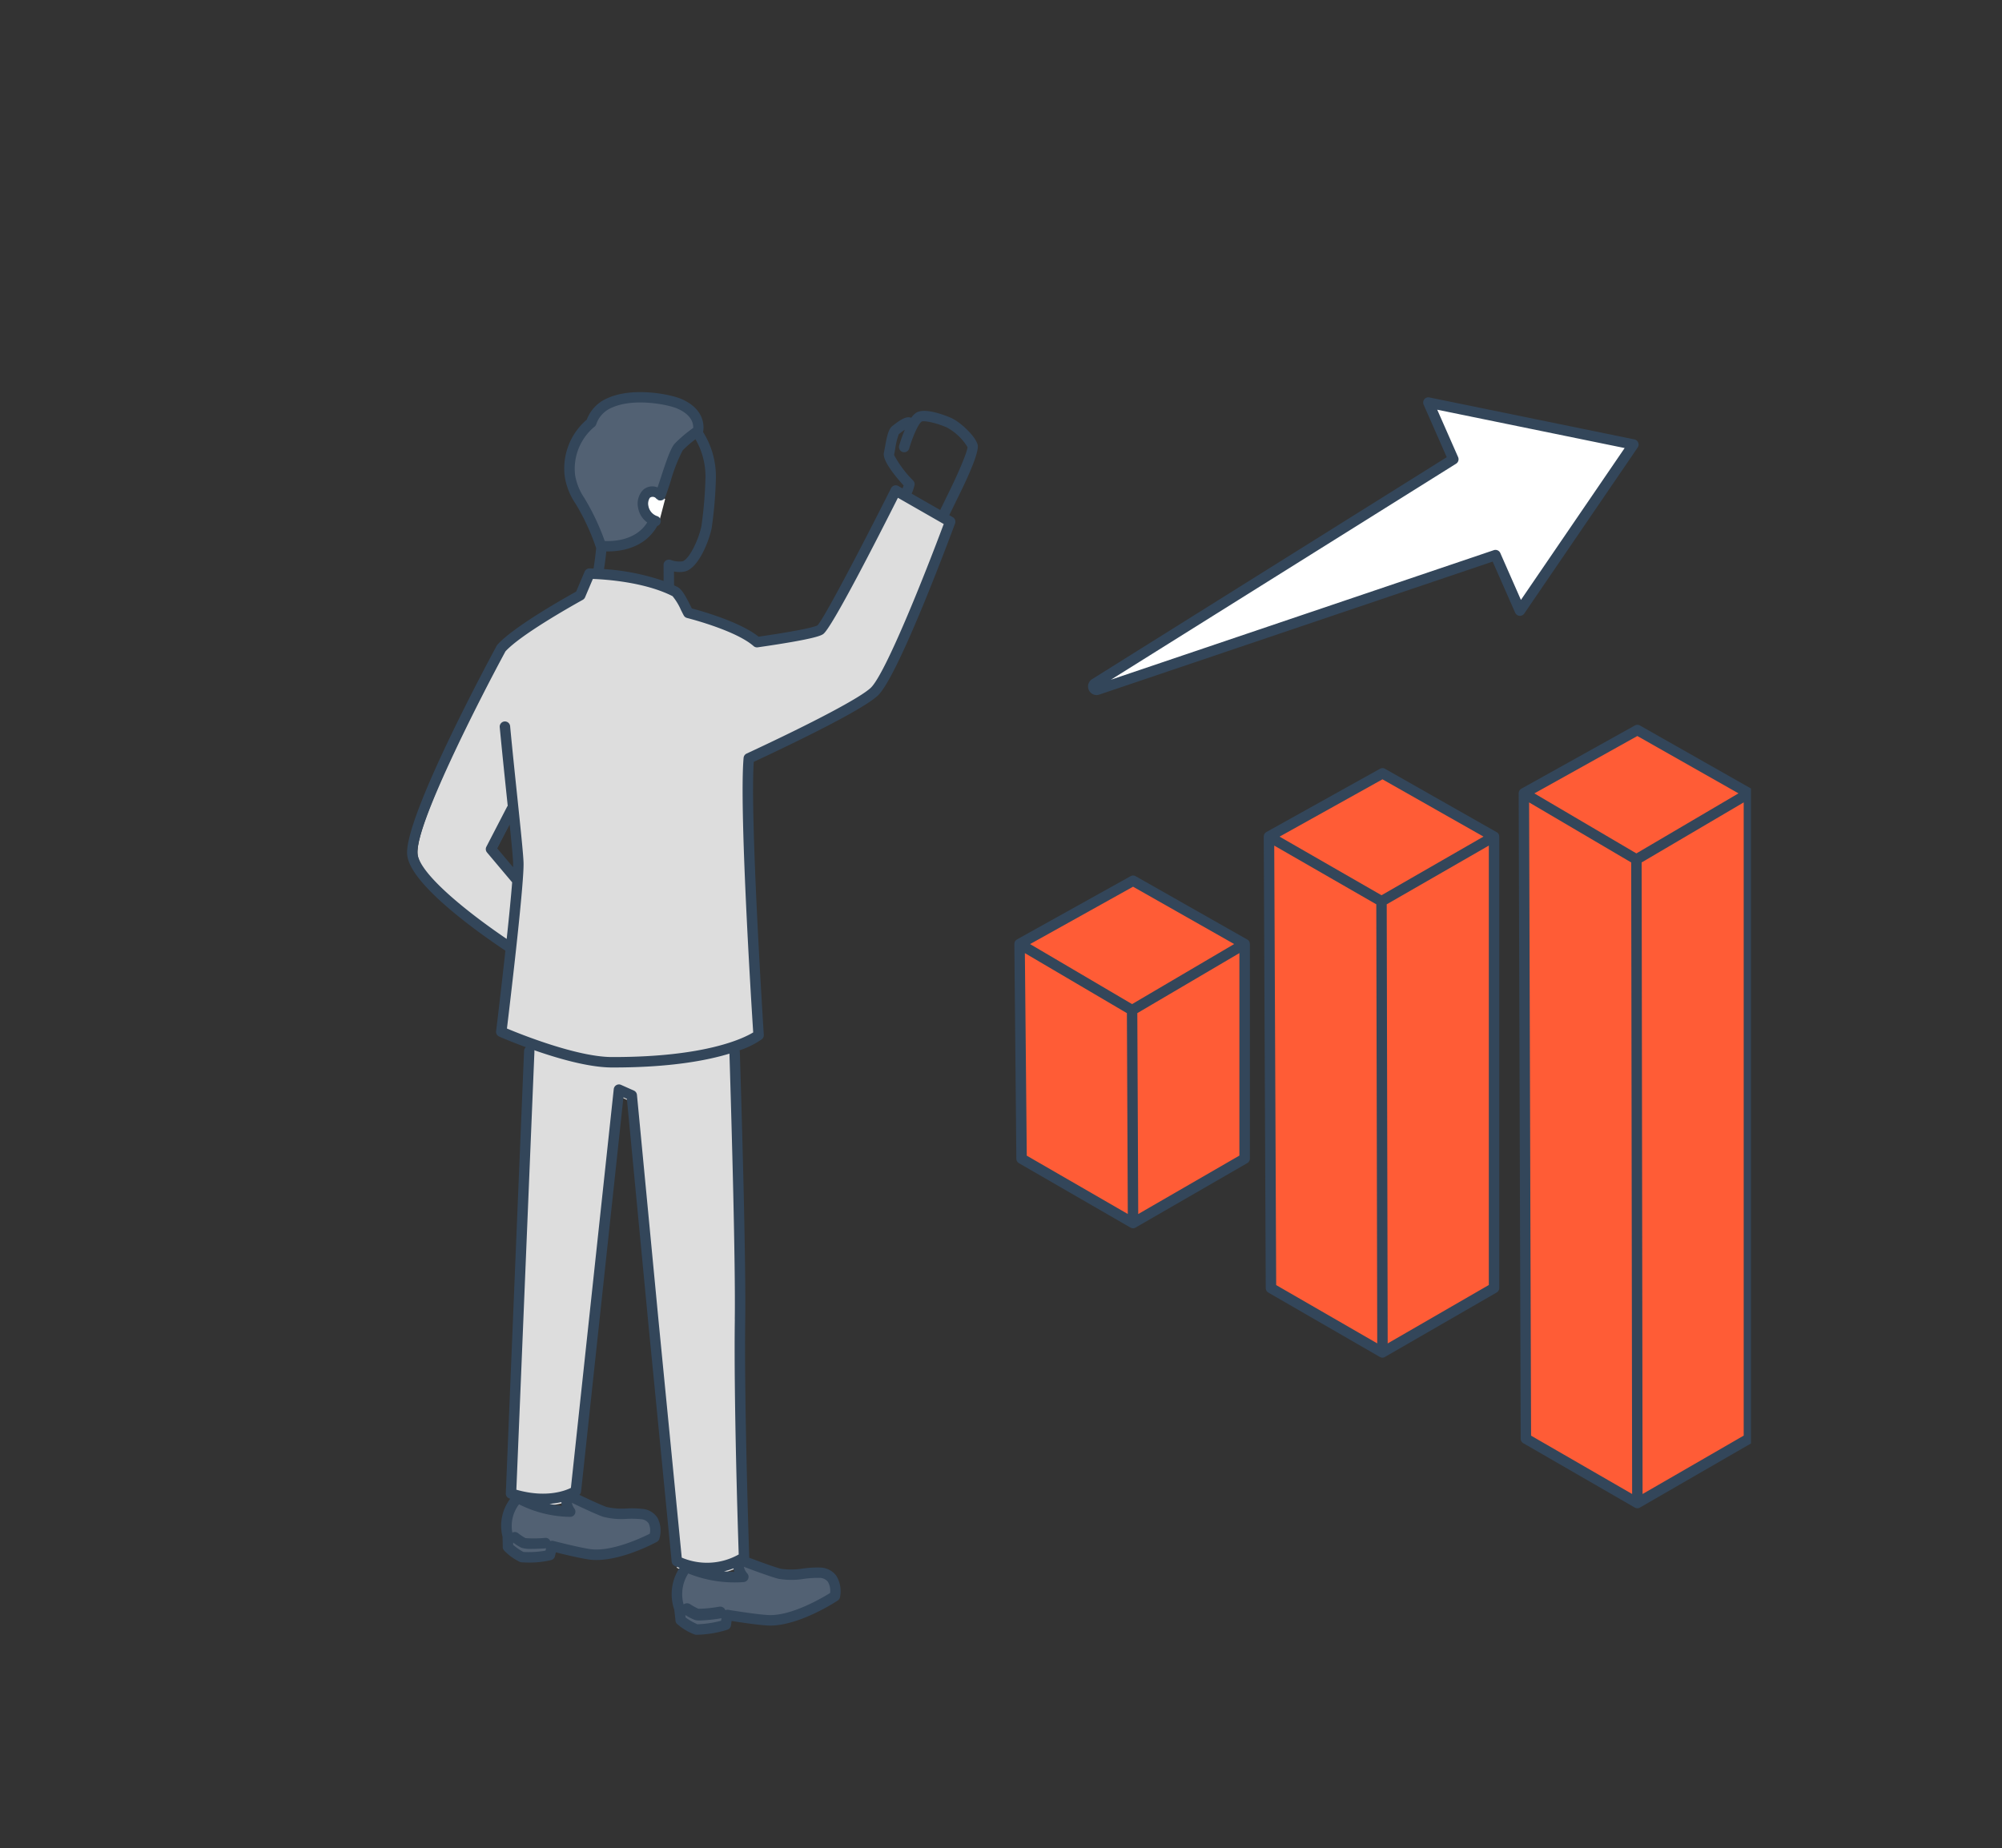 <svg xmlns="http://www.w3.org/2000/svg" xmlns:xlink="http://www.w3.org/1999/xlink" width="300" height="277" viewBox="0 0 300 277">
  <rect x="0" y="0" width="300" height="277" fill="#333333" stroke="none"/>
  <defs>
    <clipPath id="clip-path">
      <rect id="長方形_35966" data-name="長方形 35966" width="300" height="277" transform="translate(60 5667)" fill="#fff" stroke="#707070" stroke-width="1"/>
    </clipPath>
    <clipPath id="clip-path-2">
      <rect id="長方形_35945" data-name="長方形 35945" width="201.385" height="186.233" fill="none"/>
    </clipPath>
    <clipPath id="clip-path-3">
      <rect id="長方形_35968" data-name="長方形 35968" width="110.859" height="117.414" fill="none"/>
    </clipPath>
  </defs>
  <g id="マスクグループ_5027" data-name="マスクグループ 5027" transform="translate(-60 -5667)" clip-path="url(#clip-path)">
    <g id="グループ_64592" data-name="グループ 64592" transform="translate(121 5725.766)">
      <g id="グループ_64591" data-name="グループ 64591">
        <g id="グループ_64590" data-name="グループ 64590" clip-path="url(#clip-path-2)">
          <path id="パス_157023" data-name="パス 157023" d="M35.222,168.247c-1.5-.233-4.167.191-5.627-.343-1.575-.576-5.449-2.488-5.449-2.488a2.233,2.233,0,0,0-.226,1.163,2.824,2.824,0,0,0,.533,1.307c-5.228-.215-7.832-2.114-7.832-2.114a6.229,6.229,0,0,0-1.533,5.776c.016.528.04,1.455.031,1.627a7.315,7.315,0,0,0,2.092,1.516,14.554,14.554,0,0,0,4.189-.31l.326-1.351c1.781.449,4.113,1.019,5.584,1.239,3.99.6,9.753-2.55,9.753-2.55s.944-3.037-1.841-3.472" fill="#526173"/>
          <path id="パス_157024" data-name="パス 157024" d="M14.9,38.373S1.008,63.962,1.578,69.3c.531,4.964,15.511,14.515,15.511,14.515l3.286-6.987L13.36,68.493,18.7,58.166Z" fill="#ddd"/>
          <path id="パス_157025" data-name="パス 157025" d="M61.842,177.034c-1.607-.108-4.4.592-6,.163-1.723-.464-6.008-2.128-6.008-2.128a2.378,2.378,0,0,0-.131,1.254,3.013,3.013,0,0,0,.687,1.336c-5.561.26-8.5-1.509-8.5-1.509a6.628,6.628,0,0,0-1.084,6.266c.065.558.178,1.538.184,1.721a7.77,7.77,0,0,0,2.359,1.411,15.521,15.521,0,0,0,4.411-.72l.219-1.463c1.93.31,4.455.7,6.035.792,4.284.259,10.1-3.615,10.1-3.615s.718-3.308-2.275-3.508" fill="#526173"/>
          <path id="パス_157026" data-name="パス 157026" d="M48.74,89.1s1.326,38.247,1.159,50.879c-.177,13.367.6,35.641.6,35.641a10.353,10.353,0,0,1-10.067.585l-3.518-35.92-3.239-33.894-1.915-.852-6.465,60.168s-3.517,2.359-9.713.359c0,0,2.524-61.423,3.162-76.581l4.6-1.454,20.505-1.059Z" fill="#ddd"/>
          <path id="パス_157027" data-name="パス 157027" d="M40.784,1.74C38.475.745,29.329-.7,27.6,4.572a8.911,8.911,0,0,0-3.191,8.013c.316,2.858,2.458,4.1,4.635,10.459,0,0,5.88.81,8.015-3.836l.125-2.25c.673-.147,2.4-7.429,3.51-8.724a23.4,23.4,0,0,1,2.9-2.422s.728-2.55-2.808-4.072" fill="#526173"/>
          <path id="パス_157028" data-name="パス 157028" d="M37.233,19.337a2.638,2.638,0,0,1-1.353-4.1,1.506,1.506,0,0,1,2.065.233l.724.559-.924,3.525Z" fill="#fff"/>
          <path id="パス_157029" data-name="パス 157029" d="M70.627,44.885c3-2.833,11.361-25.465,11.361-25.465l-8.159-4.67S63.785,34.77,62.524,35.613c-.81.541-5.925,1.352-9.478,1.863-2.61-2.292-8.877-4.016-10.3-4.385-.641-1.212-1.361-2.878-2.006-3.206-5.193-2.644-12.809-2.679-12.809-2.679l-1.374,3.238c-2.591,1.441-9.623,5.467-11.832,7.929-.973,1.084,2.459,28.652,2.552,32.186s-2.552,25.31-2.552,25.31,10.33,4.554,16.578,4.567c16.853.037,21.977-4.071,21.977-4.071S51.1,62.9,51.813,54.884c4.933-2.295,16.47-7.785,18.814-10" fill="#ddd"/>
          <path id="パス_157030" data-name="パス 157030" d="M85.5,7.879c-.357-1.327-2.679-3.485-4.088-4.066-1.429-.589-4-1.469-5.157-.7a2.8,2.8,0,0,0-.7.727c-.776-.3-1.743.383-2.752,1.18l-.089.069c-.585.459-.817,1.547-1.1,3.154l-.019.1c-.05.275-.1.527-.14.73-.245,1.1,1.457,3.268,2.954,4.922-.043.124-.1.272-.163.437l-.63-.362A.792.792,0,0,0,73,14a.78.78,0,0,0-.473.4c-4.056,8.081-10.166,19.8-11.04,20.562-.081.055-1.012.559-8.812,1.69-2.627-2.094-7.809-3.642-10-4.23-.075-.145-.151-.3-.227-.449-.734-1.453-1.266-2.433-1.958-2.785-.157-.08-.321-.15-.482-.225L40,26.883a3.976,3.976,0,0,0,1.635,0c2.011-.495,3.6-4.489,4.011-6.518a62.759,62.759,0,0,0,.63-7.441l0-.1a12.488,12.488,0,0,0-1.921-6.845c.091-.416.561-3.308-3.263-4.954C39.39.289,33.8-.789,30.076.891a5.662,5.662,0,0,0-3.147,3.233,9.625,9.625,0,0,0-3.3,8.547,10.068,10.068,0,0,0,1.648,4.1A33.2,33.2,0,0,1,28.306,23.3a.236.236,0,0,0,.027.053c-.1,1.113-.236,2.135-.389,3.086-.342-.011-.569-.014-.618-.014a.781.781,0,0,0-.719.477l-1.27,2.992c-2.844,1.587-9.577,5.481-11.8,7.962a.411.411,0,0,0-.049.078.239.239,0,0,0-.053.068c-.572,1.053-14,25.857-13.414,31.379C.486,73.737,10.4,80.817,14.734,83.713c-.636,5.805-1.314,11.424-1.391,12.062a.781.781,0,0,0,.462.81c.164.072,1.75.765,4,1.594-.007.006-.017.008-.023.015a.768.768,0,0,0-.252.543c-.947,22.826-2.734,66.3-2.734,66.3a.785.785,0,0,0,.541.777c.042.013.08.021.121.034a6.7,6.7,0,0,0-1.154,5.7c.028.959.033,1.416.03,1.486a.779.779,0,0,0,.16.519,7.792,7.792,0,0,0,2.331,1.724.8.8,0,0,0,.327.1c.186.015.579.039,1.106.039a13.918,13.918,0,0,0,3.331-.372.78.78,0,0,0,.567-.574l.141-.584c1.479.367,3.527.857,4.893,1.063,4.208.63,10-2.5,10.244-2.637a.783.783,0,0,0,.372-.456,4.2,4.2,0,0,0-.278-3.144,2.976,2.976,0,0,0-2.189-1.333,14.746,14.746,0,0,0-2.376-.075,10.363,10.363,0,0,1-3.1-.229c-.947-.347-2.8-1.215-4.041-1.809a.773.773,0,0,0,.25-.469l6.349-59.1.518.229,3.194,33.44,3.519,35.921a.786.786,0,0,0,.452.635c.239.11.482.2.723.29a7.166,7.166,0,0,0-.786,6.275c.131,1.111.169,1.518.171,1.583a.79.79,0,0,0,.2.5,8.4,8.4,0,0,0,2.616,1.6.8.8,0,0,0,.32.07h.007a16.3,16.3,0,0,0,4.664-.766.785.785,0,0,0,.514-.622l.1-.682c1.616.253,3.859.586,5.332.676.147.009.293.013.442.013,4.435,0,9.9-3.6,10.136-3.758a.769.769,0,0,0,.33-.485,4.409,4.409,0,0,0-.579-3.266,3.115,3.115,0,0,0-2.408-1.189,15.406,15.406,0,0,0-2.511.141,11,11,0,0,1-3.334.048c-1.123-.3-3.436-1.157-4.785-1.666a.571.571,0,0,0,.018-.082c-.008-.221-.771-22.447-.6-35.6.112-8.539-.46-28.827-.81-40.161a.81.81,0,0,0-.046-.193,12.74,12.74,0,0,0,3.343-1.661.782.782,0,0,0,.291-.661l0-.068c-.213-3.33-2.057-32.676-1.5-40.846,6-2.8,16.3-7.77,18.606-9.947C73.68,42.5,81.772,20.621,82.115,19.691a.784.784,0,0,0-.344-.951l-.522-.3,1.429-2.922c1.44-2.916,3.1-6.609,2.822-7.641M44.711,12.851l0,.118a62.366,62.366,0,0,1-.6,7.09c-.423,2.114-1.882,5.066-2.851,5.3a3.671,3.671,0,0,1-1.795-.224.43.43,0,0,0-.119-.017l-.043-.006a.362.362,0,0,0-.122-.008.52.52,0,0,0-.1.019.776.776,0,0,0-.646.76l.007,2.416a34.759,34.759,0,0,0-8.929-1.779c.129-.822.246-1.693.341-2.643.075,0,.154,0,.238,0,1.967,0,5.534-.5,7.4-3.814a.762.762,0,0,0,.473-.455.78.78,0,0,0-.45-1.009,1.965,1.965,0,0,1-1.353-1.55,1.583,1.583,0,0,1,.219-1.213.691.691,0,0,1,.985.154c.022.026.037.031.035.029a.6.6,0,0,0,.08.061l.083-.125-.048.149a.523.523,0,0,0,.117.071l.05.028a.315.315,0,0,0,.1.019l.047.007a.573.573,0,0,0,.112.015,1,1,0,0,0,.216-.031.328.328,0,0,0,.067-.018.655.655,0,0,0,.2-.114l.071-.046.007-.015a.791.791,0,0,0,.135-.187l-.121-.089.142.055.034-.062c.247-.676.523-1.52.8-2.363a24.539,24.539,0,0,1,1.807-4.64,15.97,15.97,0,0,1,1.917-1.666,11.16,11.16,0,0,1,1.5,5.775m-6.549,3.213Zm-11.535-.091A8.655,8.655,0,0,1,25.189,12.5a8.165,8.165,0,0,1,2.93-7.341.787.787,0,0,0,.226-.341,4.133,4.133,0,0,1,2.374-2.5c3.234-1.46,8.289-.492,9.755.14,2.239.964,2.435,2.312,2.4,2.912A20.874,20.874,0,0,0,40.1,7.724c-.621.726-1.239,2.529-2.112,5.2l-.058.175c-.136.414-.267.812-.393,1.187a2.068,2.068,0,0,0-2.157.357,2.968,2.968,0,0,0-.765,2.671,3.44,3.44,0,0,0,1.371,2.223c-1.735,2.759-5.186,2.836-6.369,2.776a34.79,34.79,0,0,0-2.991-6.337M20.746,173.626a14.509,14.509,0,0,1-3.312.2,8.844,8.844,0,0,1-1.539-1.064c0-.1,0-.22-.007-.354a7.8,7.8,0,0,0,1.237.786,4.841,4.841,0,0,0,1.614.17c.729,0,1.52-.045,2.054-.083a.293.293,0,0,0,.04-.01Zm8.574-5.087a10.979,10.979,0,0,0,3.673.324,13.5,13.5,0,0,1,2.1.058,1.468,1.468,0,0,1,1.1.61,2.427,2.427,0,0,1,.18,1.561c-1.073.543-5.758,2.781-8.957,2.3-1.413-.211-3.685-.765-5.508-1.224a.751.751,0,0,0-.452.036.784.784,0,0,0-.2-.3.727.727,0,0,0-.566-.186,18.172,18.172,0,0,1-2.944.035A8.39,8.39,0,0,1,16.625,171a.78.78,0,0,0-.849-.068,5.351,5.351,0,0,1,1-4.246,17.528,17.528,0,0,0,7.638,1.881h.02a.783.783,0,0,0,.629-1.261,2.084,2.084,0,0,1-.366-.849c1.341.648,3.52,1.678,4.622,2.08m-6.128-1.626a18.376,18.376,0,0,1-1.855-.293,11.938,11.938,0,0,0,1.8-.266c0,.067-.008.136,0,.2a3.028,3.028,0,0,0,.058.358m23.864,17.22a15.221,15.221,0,0,1-3.548.53,9.3,9.3,0,0,1-1.767-1.008c-.011-.1-.024-.23-.04-.37a8.226,8.226,0,0,0,1.417.734,2.581,2.581,0,0,0,.758.083,24.019,24.019,0,0,0,3.161-.33c.028-.005.05-.022.077-.028Zm3.366-5.792a.781.781,0,0,0,.536-1.314,2.285,2.285,0,0,1-.49-.944l-.006-.033c1.489.564,3.934,1.47,5.173,1.8a11.564,11.564,0,0,0,3.907,0,15.569,15.569,0,0,1,2.24-.135,1.614,1.614,0,0,1,1.26.565,2.593,2.593,0,0,1,.344,1.7c-1.043.651-5.514,3.312-8.933,3.312-.132,0-.264,0-.394-.011-1.537-.094-3.992-.468-5.959-.785a.8.8,0,0,0-.406.06.839.839,0,0,0-.931-.525,19.621,19.621,0,0,1-3.094.315,8.727,8.727,0,0,1-1.244-.686.878.878,0,0,0-.99.03,5.748,5.748,0,0,1,.7-4.638,18.484,18.484,0,0,0,8.286,1.292m-2.927-1.614a11.137,11.137,0,0,0,1.429-.442c0,.027,0,.056.006.082a3.039,3.039,0,0,0,.115.435c-.549-.006-1.065-.033-1.55-.075m1.617-37.757c-.159,12.014.451,31.249.583,35.23a9.677,9.677,0,0,1-8.536.474l-3.474-35.463-3.238-33.892a.782.782,0,0,0-.462-.64l-1.915-.853a.782.782,0,0,0-1.1.631l-6.421,59.767c-.875.434-3.727,1.545-8.173.272.219-5.316,1.828-44.449,2.709-65.695a.743.743,0,0,0-.026-.169c3.534,1.238,8.158,2.579,11.635,2.586h.226c8.435,0,13.954-1.029,17.386-2.075.351,11.383.913,31.415.8,39.827M69.484,44.315h0c-1.568,1.482-8.524,5.168-18.607,9.859a.787.787,0,0,0-.449.64c-.658,7.421,1.068,35.366,1.439,41.15-1.526.927-7.235,3.689-20.946,3.689H30.7c-5.257-.01-13.8-3.464-15.734-4.274.461-3.829,1.92-16.163,2.362-22.11.1-1.326.139-2.22.125-2.731-.032-1.214-.427-5-.928-9.787l-.034-.327c-.342-3.269-.729-6.973-1.049-10.358a.778.778,0,0,0-.28-.53.793.793,0,0,0-.573-.175.77.77,0,0,0-.528.279.779.779,0,0,0-.177.573c.342,3.607.769,7.684,1.08,10.66l.119,1.133a.6.6,0,0,0-.1.142l-3.1,5.986a.778.778,0,0,0,.1.863l3.764,4.472c-.152,1.96-.428,4.812-.82,8.482C8.637,77.68,1.888,72.134,1.576,69.213c-.445-4.155,9.371-23.347,13.169-30.361,2.218-2.425,9.43-6.526,11.588-7.725a.787.787,0,0,0,.34-.378L27.838,28c1.872.068,7.766.453,11.943,2.58a8.788,8.788,0,0,1,1.27,2.095c.135.268.27.533.4.779a.788.788,0,0,0,.495.393c1.228.318,7.479,2.02,9.978,4.215a.772.772,0,0,0,.628.187c8.705-1.252,9.5-1.786,9.8-1.987,1.252-.836,8.191-14.445,11.2-20.425l6.866,3.932c-2.855,7.66-8.751,22.484-10.933,24.545M15.884,71.2l-2.37-2.813L15.373,64.8c.251,2.439.495,4.923.517,5.783.005.155,0,.361-.006.624m64.005-53.54-4.275-2.447a6.983,6.983,0,0,0,.432-1.293.788.788,0,0,0-.2-.665,16.165,16.165,0,0,1-2.872-3.846c.055-.243.109-.551.172-.9a10.964,10.964,0,0,1,.531-2.2l.092-.073c.322-.255.6-.459.82-.609a22.561,22.561,0,0,0-.845,2.376.782.782,0,0,0,.529.97.762.762,0,0,0,.591-.061.77.77,0,0,0,.381-.471c.489-1.67,1.341-3.687,1.867-4.032.223-.146,1.692.015,3.7.844a8.262,8.262,0,0,1,3.165,2.969c.043.522-1.2,3.546-2.7,6.6Z" fill="#33465a"/>
          <path id="パス_157031" data-name="パス 157031" d="M182.27,7.549,154.956,1.961a1.009,1.009,0,0,0-1.126,1.4l2.6,5.908a1.01,1.01,0,0,1-.389,1.263L103.059,43.692a.505.505,0,0,0,.43.907l58.738-19.877a1.011,1.011,0,0,1,1.248.55l2.556,5.807a1.01,1.01,0,0,0,1.758.163L182.9,9.108a1.01,1.01,0,0,0-.632-1.559" fill="#fff"/>
          <path id="パス_157032" data-name="パス 157032" d="M184.482,7.561a.779.779,0,0,0-.566-.473L153.2.8a.773.773,0,0,0-.766.276.783.783,0,0,0-.106.8l3.467,7.877-53.151,33.27a1.289,1.289,0,0,0,.673,2.379,1.309,1.309,0,0,0,.422-.072L162.675,25.4l3.373,7.663a.782.782,0,0,0,1.361.126l17-24.891a.778.778,0,0,0,.078-.733M157.2,10.727a.788.788,0,0,0,.3-.978l-3.131-7.112,28.084,5.746L166.912,31.141l-3.094-7.03a.79.79,0,0,0-.966-.425L105.474,43.1Z" fill="#33465a"/>
          <g id="グループ_64609" data-name="グループ 64609" transform="translate(91 49.864)">
            <path id="パス_157066" data-name="パス 157066" d="M.783,32.842l.3,32.18,16.708,9.647L34.51,65.01V32.842L17.792,23.368Z" fill="#ff5c36"/>
            <path id="パス_157067" data-name="パス 157067" d="M.783,32.842l16.863,9.921L34.51,32.842,17.792,23.368Z" fill="#ff5c36"/>
            <path id="パス_157068" data-name="パス 157068" d="M55.164,7.271,38.155,16.745l.3,67.672,16.709,9.647L71.882,84.4V16.745Z" fill="#ff5c36"/>
            <path id="パス_157069" data-name="パス 157069" d="M76.35,10.257l.3,96.727,16.709,9.647,16.718-9.659V10.257L93.359.783Z" fill="#ff5c36"/>
            <g id="グループ_64608" data-name="グループ 64608">
              <g id="グループ_64607" data-name="グループ 64607" clip-path="url(#clip-path-3)">
                <path id="パス_157070" data-name="パス 157070" d="M35.205,32.488v-.031l-.031-.031a.77.77,0,0,0-.233-.228L18.177,22.687a.778.778,0,0,0-.766,0L.4,32.159l-.029.026a.748.748,0,0,0-.264.26l-.021.036v.007a.762.762,0,0,0-.077.3L0,32.817.3,65.028a.789.789,0,0,0,.392.672L17.4,75.347l.036.011a.774.774,0,0,0,.358.093.754.754,0,0,0,.337-.085L34.9,65.688a.787.787,0,0,0,.392-.679V32.841l-.01-.056a.745.745,0,0,0-.078-.3M17,73.311,1.861,64.568,1.578,34.216l15.288,8.995Zm16.723-39.1V64.558l-15.159,8.76-.137-30.11Zm-.781-1.356-15.3,9L2.357,32.861l15.432-8.6Z" fill="#33465a"/>
                <path id="パス_157071" data-name="パス 157071" d="M72.579,16.392l-.038-.065a.643.643,0,0,0-.215-.211L55.55,6.59a.783.783,0,0,0-.766,0L37.776,16.061l-.032.028a.718.718,0,0,0-.241.232l-.027.036a.747.747,0,0,0-.093.334l-.011.027.3,67.7a.794.794,0,0,0,.392.674l16.707,9.646.039.012a.753.753,0,0,0,.357.094.68.68,0,0,0,.322-.083l16.785-9.682a.782.782,0,0,0,.39-.676V16.745l-.009-.056a.752.752,0,0,0-.076-.3m-18.2,76.315L39.236,83.964,38.944,18.1l15.294,8.8ZM70.3,16.75,55.019,25.54,39.744,16.756,55.162,8.168Zm.8,1.348V83.953L55.944,92.71,55.8,26.9Z" fill="#33465a"/>
                <path id="パス_157072" data-name="パス 157072" d="M110.849,10.2a.741.741,0,0,0-.077-.3l-.041-.116h-.03a.793.793,0,0,0-.194-.174L93.745.1a.769.769,0,0,0-.767,0l-17,9.471-.052.039a.767.767,0,0,0-.248.25l0,.007a.76.76,0,0,0-.094.331l-.011.028.3,96.76a.782.782,0,0,0,.392.675l16.709,9.648.036.011a.722.722,0,0,0,.7.007l16.768-9.679a.784.784,0,0,0,.392-.676V10.257ZM92.575,115.275l-15.144-8.742-.295-94.906,15.3,9Zm16.719-103.65v94.9L94.14,115.278,94,20.624Zm-.781-1.355-15.3,9L77.924,10.277l15.432-8.6Z" fill="#33465a"/>
              </g>
            </g>
          </g>
        </g>
      </g>
    </g>
  </g>
</svg>
